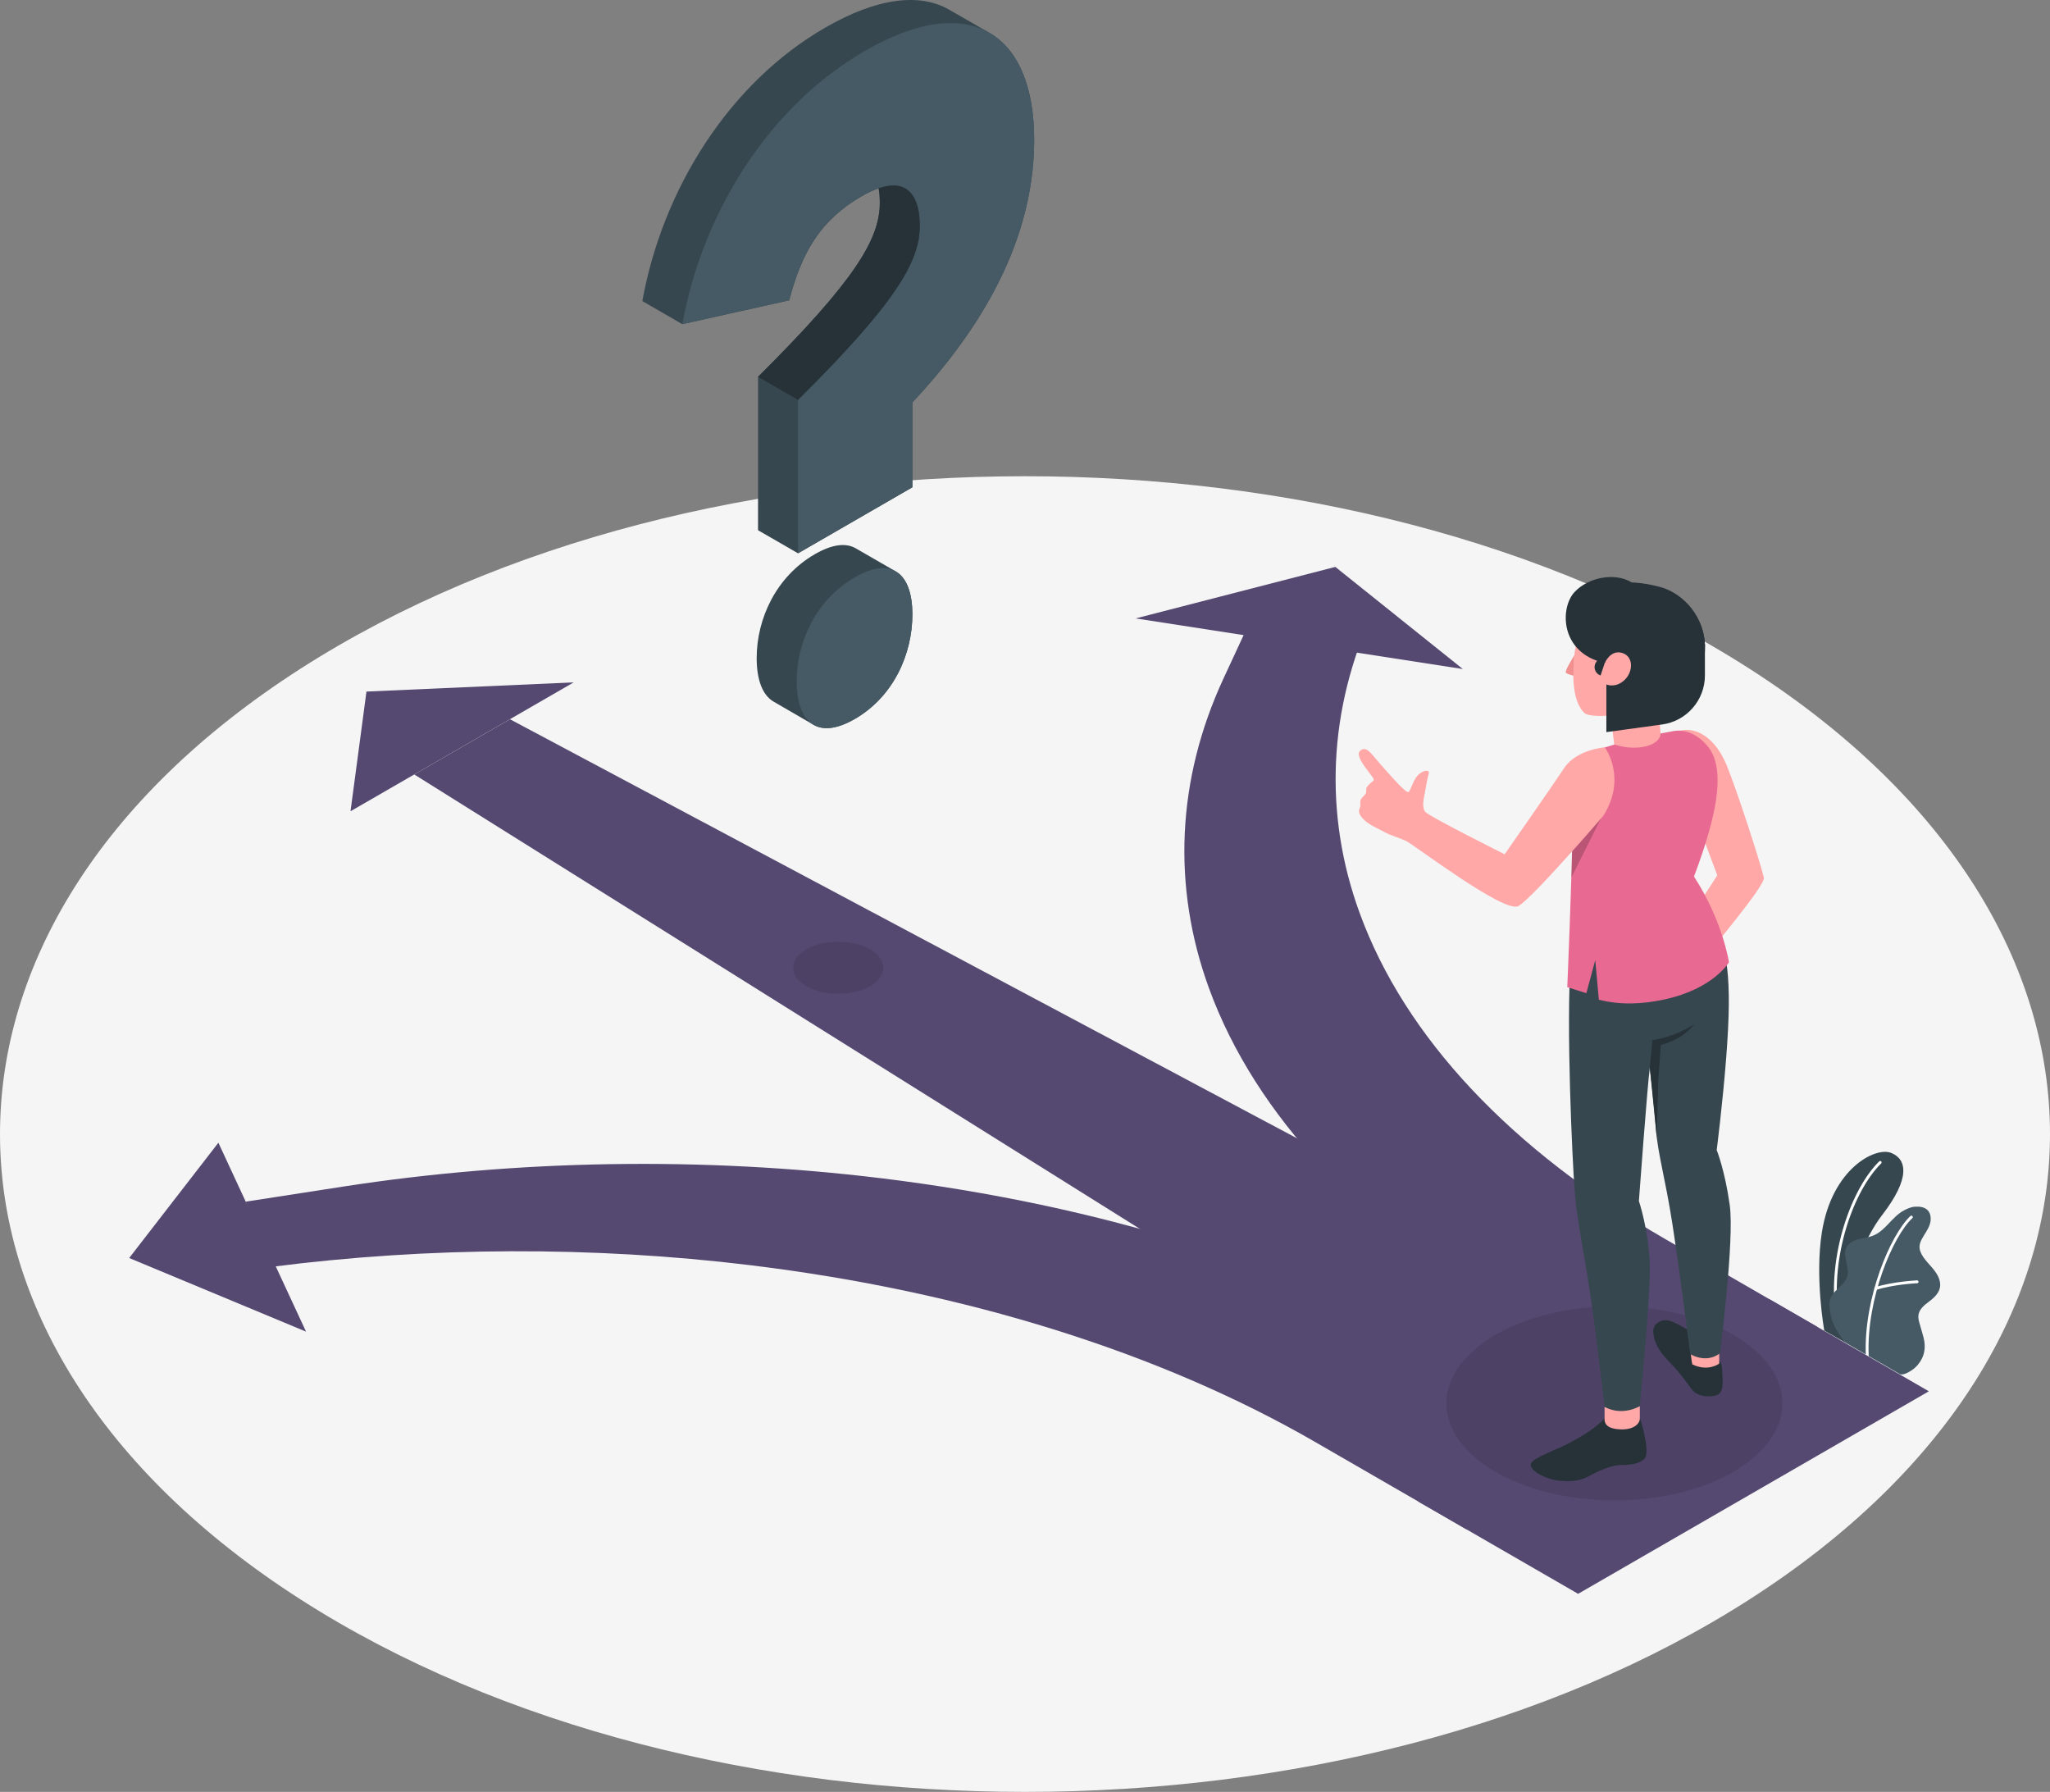 <?xml version="1.0" encoding="UTF-8" standalone="no"?>
<!-- Generator: Adobe Illustrator 27.5.0, SVG Export Plug-In . SVG Version: 6.00 Build 0)  -->

<svg
   version="1.1"
   x="0px"
   y="0px"
   viewBox="0 0 475.368 415.448"
   xml:space="preserve"
   id="svg2"
   sodipodi:docname="weggabelung.svg"
   width="475.368"
   height="415.448"
   inkscape:version="1.3 (0e150ed6c4, 2023-07-21)"
   xmlns:inkscape="http://www.inkscape.org/namespaces/inkscape"
   xmlns:sodipodi="http://sodipodi.sourceforge.net/DTD/sodipodi-0.dtd"
   xmlns="http://www.w3.org/2000/svg"
   xmlns:svg="http://www.w3.org/2000/svg"><rect x="0" y="0" width="475.368" height="415.448" fill="#808080" stroke="none"/><defs
   id="defs2">&#10;	&#10;&#10;		&#10;		&#10;	&#10;			&#10;			&#10;			&#10;			&#10;			&#10;			&#10;			&#10;		</defs><sodipodi:namedview
   id="namedview2"
   pagecolor="#ffffff"
   bordercolor="#000000"
   borderopacity="0.25"
   inkscape:showpageshadow="2"
   inkscape:pageopacity="0.0"
   inkscape:pagecheckerboard="0"
   inkscape:deskcolor="#d1d1d1"
   inkscape:zoom="1.6079608"
   inkscape:cx="-66.232958"
   inkscape:cy="331.16479"
   inkscape:window-width="2560"
   inkscape:window-height="1351"
   inkscape:window-x="-9"
   inkscape:window-y="1"
   inkscape:window-maximized="1"
   inkscape:current-layer="svg2" />&#10;<g
   id="Floor"
   transform="translate(-11.152,-36.501)">&#10;	<path
   id="Floor_8_"
   style="fill:#f5f5f5"
   d="m 80.769,407.277 c 92.821,59.561 243.315,59.563 336.135,0.002 92.822,-59.563 92.822,-156.132 0,-215.693 -92.821,-59.562 -243.315,-59.562 -336.136,-0.002 -92.821,59.562 -92.821,156.132 0.001,215.693 z" />&#10;</g>&#10;<g
   id="Plants"
   transform="translate(-11.152,-36.501)">&#10;	<g
   id="Plants_6_">&#10;		<g
   id="XMLID_264_">&#10;			<g
   id="XMLID_269_">&#10;				<path
   id="XMLID_941_"
   style="fill:#37474f"
   d="m 438.811,347.639 -4.632,-2.646 c 0,0 -2.222,-12.243 -0.56,-22.767 2.336,-14.796 12.411,-19.9 16.069,-18.429 3.659,1.471 4.519,5.854 -2.089,14.403 -3.899,5.043 -8.913,15.707 -8.788,29.439 z" />&#10;			</g>&#10;			<g
   id="XMLID_265_">&#10;				<path
   id="XMLID_266_"
   style="fill:#ffffff"
   d="m 437.132,341.762 c 0.016,0 0.03,-10e-4 0.046,-0.003 0.181,-0.025 0.307,-0.192 0.282,-0.372 -1.914,-13.853 3.656,-29.03 9.916,-35.146 0.13,-0.127 0.133,-0.337 0.005,-0.467 -0.128,-0.129 -0.337,-0.133 -0.467,-0.005 -6.373,6.228 -12.051,21.652 -10.108,35.709 0.022,0.164 0.164,0.284 0.326,0.284 z" />&#10;			</g>&#10;		</g>&#10;		<g
   id="XMLID_253_">&#10;			<g
   id="XMLID_262_">&#10;				<path
   id="XMLID_263_"
   style="fill:#455a64"
   d="m 451.662,355.063 c 0.732,0.42 2.24,-0.499 2.818,-0.886 0.989,-0.664 1.79,-1.603 2.323,-2.667 0.619,-1.237 0.776,-2.563 0.582,-3.931 -0.101,-0.71 -0.299,-1.401 -0.497,-2.09 -0.194,-0.676 -0.389,-1.353 -0.583,-2.029 -0.192,-0.667 -0.386,-1.358 -0.298,-2.047 0.178,-1.388 1.409,-2.36 2.529,-3.198 1.238,-0.927 2.528,-2.151 2.521,-3.822 -0.005,-1.289 -0.673,-2.486 -1.472,-3.498 -0.799,-1.012 -1.747,-1.905 -2.469,-2.973 -0.52,-0.769 -0.925,-1.672 -0.841,-2.596 0.052,-0.574 0.29,-1.115 0.565,-1.622 0.59,-1.088 1.368,-2.084 1.775,-3.253 0.407,-1.169 0.349,-2.622 -0.563,-3.458 -0.749,-0.686 -1.861,-0.782 -2.875,-0.715 -0.938,0.062 -1.853,0.485 -2.674,0.941 -2.652,1.475 -4.166,4.616 -6.98,5.751 -1.086,0.438 -2.275,0.534 -3.406,0.833 -1.132,0.299 -2.285,0.877 -2.809,1.924 -1.033,2.064 0.884,4.607 0.158,6.797 -0.643,1.939 -2.526,2.68 -3.584,4.427 -0.463,0.764 -0.569,1.647 -0.495,2.538 0.126,1.507 0.347,2.612 1.07,4.288 0.598,1.385 2.353,3.863 2.353,3.863 0.045,0.042 12.74,7.358 12.852,7.423 z" />&#10;			</g>&#10;			<g
   id="XMLID_258_">&#10;				<path
   id="XMLID_261_"
   style="fill:#ffffff"
   d="m 444.143,351.057 c 0.005,0 0.009,0 0.009,0 0.187,-0.008 0.328,-0.162 0.321,-0.344 -0.546,-13.112 5.632,-27.587 10.125,-31.792 0.133,-0.125 0.14,-0.333 0.016,-0.467 -0.125,-0.133 -0.333,-0.139 -0.467,-0.016 -4.583,4.29 -10.886,19.006 -10.334,32.302 0.007,0.178 0.154,0.317 0.33,0.317 z" />&#10;			</g>&#10;			<g
   id="XMLID_256_">&#10;				<path
   id="XMLID_257_"
   style="fill:#ffffff"
   d="m 446.108,335.566 c 0.032,0 0.065,-0.005 0.097,-0.015 4.212,-1.302 9.463,-1.532 9.515,-1.534 0.182,-0.008 0.324,-0.162 0.317,-0.344 -0.008,-0.182 -0.146,-0.326 -0.344,-0.317 -0.054,0.003 -5.387,0.235 -9.683,1.563 -0.174,0.054 -0.272,0.239 -0.218,0.413 0.044,0.143 0.174,0.234 0.316,0.234 z" />&#10;			</g>&#10;		</g>&#10;	</g>&#10;</g>&#10;<g
   id="Arrows"
   style="fill:#554971;fill-opacity:1"
   transform="translate(-11.152,-36.501)">&#10;	<g
   id="Trails"
   style="fill:#554971;fill-opacity:1">&#10;		<g
   id="g2"
   style="fill:#554971;fill-opacity:1">&#10;			<polygon
   style="fill:#554971;fill-opacity:1"
   points="369.704,380.413 414.067,354.8 129.402,203.254 107.22,216.061 "
   id="polygon1" />&#10;			<polygon
   style="fill:#554971;fill-opacity:1"
   points="144.189,194.707 96.129,196.842 92.432,224.589 "
   id="polygon2" />&#10;		</g>&#10;		<g
   id="XMLID_245_"
   style="fill:#554971;fill-opacity:1">&#10;			<path
   id="XMLID_254_"
   style="fill:#554971;fill-opacity:1"
   d="m 384.491,371.87 -33.273,19.215 -35.123,-20.278 C 280.153,350.056 234.863,335.888 185.126,329.833 148.68,325.395 110.562,325.54 74.208,330.211 l -6.097,-15.104 22.694,-3.512 c 40.46,-6.26 83.514,-6.933 124.506,-1.944 50.911,6.199 97.267,20.701 134.056,41.942 z" />&#10;			<polygon
   id="XMLID_260_"
   style="fill:#554971;fill-opacity:1"
   points="41.108,328.17 61.793,301.438 82.12,345.239 " />&#10;		</g>&#10;		<g
   id="XMLID_244_"
   style="fill:#554971;fill-opacity:1">&#10;			<path
   id="XMLID_255_"
   style="fill:#554971;fill-opacity:1"
   d="m 432.552,344.127 -33.272,19.21 -35.123,-20.278 c -36.79,-21.24 -61.909,-48.004 -72.644,-77.396 -8.642,-23.663 -7.481,-48.519 3.365,-71.885 l 6.079,-13.1 28.783,-2.67 c -10.59,22.825 -11.729,47.109 -3.283,70.226 10.489,28.717 35.03,54.865 70.971,75.616 z" />&#10;			<polygon
   id="XMLID_259_"
   style="fill:#554971;fill-opacity:1"
   points="320.798,167.936 274.498,179.879 350.363,191.615 " />&#10;		</g>&#10;		<polygon
   id="XMLID_586_"
   style="fill:#554971;fill-opacity:1"
   points="458.43,359.069 421.46,337.724 340.127,384.681 377.098,406.026 " />&#10;	</g>&#10;</g>&#10;<g
   id="Shadow"
   transform="translate(-11.152,-36.501)">&#10;	<ellipse
   id="Shadow_3_"
   style="opacity:0.1"
   cx="385.521"
   cy="361.866"
   rx="38.967"
   ry="22.498" />&#10;	<path
   id="Shadow_1_"
   style="opacity:0.1"
   d="m 212.934,256.592 c 4.089,2.361 4.089,6.188 0,8.549 -4.089,2.361 -10.718,2.361 -14.807,0 -4.089,-2.361 -4.089,-6.188 0,-8.548 4.089,-2.36 10.718,-2.362 14.807,-0.001 z" />&#10;</g>&#10;<g
   id="Question_Mark_1_"
   transform="translate(-11.152,-36.501)">&#10;	<g
   id="Question_Mark_3_">&#10;		<path
   id="XMLID_11_"
   style="fill:#37474f"
   d="m 218.896,168.996 v 0 l -9.319,-5.373 v 0 c -2.22,-1.288 -5.385,-0.997 -9.469,1.36 -8.943,5.163 -13.493,14.903 -13.493,24.108 0,4.879 1.285,8.479 3.822,10.02 l 9.31,5.402 v 0 c 2.241,1.347 5.46,1.081 9.636,-1.33 8.943,-5.163 13.337,-15.022 13.337,-24.227 0,-4.902 -1.287,-8.472 -3.824,-9.96 z" />&#10;		<path
   id="XMLID_10_"
   style="fill:#37474f"
   d="m 240.716,44.189 -9.481,-5.453 c -6.702,-3.839 -16.455,-2.916 -28.772,4.196 -22.282,12.864 -37.657,37.432 -42.365,63.371 l 9.275,5.355 24.791,-5.526 c 2.824,-10.835 7.06,-18.511 16.788,-24.127 1.454,-0.839 2.762,-1.442 3.946,-1.849 0.186,1.041 0.273,2.169 0.273,3.347 0,8.368 -5.648,17.905 -28.242,40.363 v 35.565 l 9.275,5.355 26.516,-15.309 V 129.81 c 13.18,-14.094 28.243,-35.134 28.243,-60.866 0,-12.108 -3.565,-20.826 -10.247,-24.755 z" />&#10;		<path
   id="XMLID_9_"
   style="fill:#455a64"
   d="m 196.204,129.22 c 22.594,-22.458 28.242,-31.995 28.242,-40.363 0,-7.322 -3.294,-12.742 -13.494,-6.854 -9.728,5.616 -13.964,13.292 -16.788,24.127 l -24.791,5.526 c 4.708,-25.938 20.083,-50.507 42.365,-63.37 24.789,-14.313 39.225,-3.609 39.225,20.658 0,25.732 -15.062,46.772 -28.243,60.866 v 19.665 l -26.516,15.309 z" />&#10;		<path
   id="XMLID_8_"
   style="fill:#455a64"
   d="m 195.891,194.447 c 0,-9.205 4.549,-18.945 13.493,-24.108 8.787,-5.073 13.337,-0.587 13.337,8.618 0,9.205 -4.393,19.064 -13.337,24.227 -8.944,5.163 -13.493,0.468 -13.493,-8.737 z" />&#10;		<path
   id="XMLID_7_"
   style="fill:#263238"
   d="m 224.446,88.858 c 0,8.368 -5.651,17.9 -28.243,40.366 l -9.27,-5.354 c 22.592,-22.466 28.231,-31.998 28.231,-40.366 0,-1.176 -0.08,-2.306 -0.262,-3.345 7.124,-2.454 9.544,2.42 9.544,8.699 z" />&#10;	</g>&#10;</g>&#10;<g
   id="XMLID_585_"
   transform="translate(-11.152,-36.501)">&#10;				<path
   id="XMLID_587_"
   style="fill:#ffa8a7"
   d="m 400.765,205.896 c 3.927,-0.928 8.245,1.864 10.773,8.03 2.529,6.167 7.582,21.891 8.633,26.011 0.471,1.846 -13.534,18.178 -13.033,17.933 0.154,-0.075 -4.563,-7.966 -4.563,-7.966 l 6.797,-10.46 -4.257,-11.357 z" />&#10;			</g><g
   id="XMLID_541_"
   transform="translate(-11.152,-36.501)">&#10;				<g
   id="XMLID_583_">&#10;					<path
   id="XMLID_584_"
   style="fill:#263238"
   d="m 409.816,352.039 c 0.532,0.202 0.667,1.215 0.747,3.23 0.061,1.525 0.387,4.187 -1.399,4.719 -1.786,0.532 -4.403,0.26 -5.548,-1.177 -1.429,-1.794 -2.395,-3.373 -4.434,-5.562 -1.769,-1.899 -3.682,-3.672 -4.396,-6.335 -0.645,-2.407 -0.108,-3.451 1.534,-4.15 2.258,-0.962 5.805,2.182 7.574,2.677 1.525,0.425 5.39,6.396 5.922,6.598 z" />&#10;				</g>&#10;				<g
   id="XMLID_581_">&#10;					<path
   id="XMLID_582_"
   style="fill:#ffa8a7"
   d="m 409.816,350.173 v 2.475 c 0,0 -2.573,1.977 -6.253,0.169 -0.108,-0.239 -0.649,-5.012 -0.649,-5.012 z" />&#10;				</g>&#10;				<g
   id="XMLID_549_">&#10;					<path
   id="XMLID_550_"
   style="fill:#263238"
   d="m 391.404,365.188 c 0,0 0.71,2.152 1.092,4.034 0.304,1.496 0.74,3.996 0.216,5.122 -0.524,1.125 -2.567,1.852 -5.735,1.827 -2.052,-0.016 -5.249,1.378 -7.439,2.599 -2.261,1.262 -4.715,1.266 -7.106,0.985 -2.819,-0.331 -5.739,-1.965 -6.194,-3.133 -0.456,-1.167 0.13,-1.728 6.772,-4.559 0.061,-0.026 7.005,-3.162 10.219,-6.709 z" />&#10;				</g>&#10;				<g
   id="XMLID_547_">&#10;					<path
   id="XMLID_548_"
   style="fill:#ffa8a7"
   d="m 391.404,362.513 c 0,0 -0.009,1.836 0,2.886 0.009,1.05 -1.23,2.613 -4.438,2.499 -2.253,-0.081 -3.826,-0.686 -3.737,-2.542 v -2.675 z" />&#10;				</g>&#10;				<g
   id="XMLID_545_">&#10;					<path
   id="XMLID_546_"
   style="fill:#37474f"
   d="m 412.253,315.87 c -1.133,-8.085 -3.02,-12.727 -3.02,-12.727 0,0 1.395,-10.947 2.205,-21.466 1.451,-18.847 0.286,-25.009 -3.421,-33.462 0,0 -31.628,-3.205 -32.593,9.939 -1.202,16.369 0.393,48.003 0.827,53.785 0.434,5.783 0.972,8.387 3.018,20.472 1.557,9.194 3.96,30.271 3.96,30.271 4.198,2.269 8.175,-0.167 8.175,-0.167 0,0 2.586,-26.32 2.315,-32.992 -0.332,-8.147 -2.53,-14.564 -2.53,-14.564 0,0 1.961,-26.676 2.533,-30.922 0,0 0.987,8.462 1.422,14.245 0.435,5.783 2.152,11.306 3.824,22.047 1.451,9.318 4.147,30.143 4.147,30.143 4.198,2.269 6.877,-0.247 6.877,-0.247 0,0 3.393,-26.27 2.261,-34.355 z" />&#10;				</g>&#10;			</g><g
   id="XMLID_538_"
   transform="translate(-11.152,-36.501)">&#10;				<g
   id="XMLID_539_">&#10;					<polygon
   id="XMLID_540_"
   style="fill:#ffa8a7"
   points="384.565,201.641 386.051,213.863 396.796,212.892 395.568,199.326 " />&#10;				</g>&#10;			</g><g
   id="XMLID_535_"
   style="fill:#e86a92;fill-opacity:1"
   transform="translate(-11.152,-36.501)">&#10;				<g
   id="XMLID_536_"
   style="fill:#e86a92;fill-opacity:1">&#10;					<path
   id="XMLID_537_"
   style="fill:#e86a92;fill-opacity:1"
   d="m 408.587,212.021 c -1.181,-3.215 -5.198,-6.795 -9.329,-6.028 -1.076,0.2 -2.022,0.357 -3.035,0.561 -0.094,2.815 -5.398,4.273 -10.687,2.565 -1.59,0.456 -3.045,0.92 -4.367,1.392 -3.781,1.351 -5.302,7.633 -5.385,18.143 -0.083,10.509 -1.202,36.723 -1.202,36.723 l 4.422,1.39 2.066,-7.668 0.832,9.185 c 4.786,1.206 9.811,1.118 15.27,-0.074 11.364,-2.483 14.902,-8.614 14.902,-8.614 0,0 -1.397,-9.513 -8.104,-19.867 5.695,-15.153 6.369,-22.938 4.617,-27.708 z" />&#10;				</g>&#10;			</g><polygon
   id="XMLID_490_"
   style="opacity:0.2"
   points="375.526,239.968 375.693,233.892 382.379,226.286 "
   transform="translate(-11.152,-36.501)" /><path
   id="XMLID_4_"
   style="fill:#ffa8a7"
   d="m 372.114,173.263 c 0,0 -6.562,0.515 -9.379,4.778 -2.817,4.263 -13.827,20.02 -13.827,20.02 0,0 -17.526,-8.771 -18.388,-9.811 -0.862,-1.04 -0.377,-3.142 -0.14,-4.3 0.238,-1.157 0.63,-3.727 0.887,-4.45 0.451,-1.26 -1.414,-0.92 -2.513,0.258 -1.125,1.207 -1.587,3.482 -2.135,3.878 -0.548,0.396 -4.717,-4.4 -6.742,-6.714 -2.024,-2.315 -2.973,-3.934 -4.329,-2.979 -0.977,0.689 -0.35,2.062 1.101,4.045 1.451,1.983 1.663,2.196 1.874,2.627 0.174,0.355 -0.362,0.639 -0.574,0.829 -0.393,0.352 -1.091,0.927 -1.14,1.477 -0.027,0.3 0.028,0.609 -0.055,0.899 -0.189,0.66 -1.006,0.969 -1.236,1.616 -0.167,0.468 0.017,0.992 -0.077,1.479 -0.06,0.314 -0.234,0.598 -0.29,0.913 -0.11,0.618 0.245,1.222 0.649,1.703 1.422,1.691 3.365,2.339 5.229,3.37 1.549,0.857 3.149,1.233 4.933,2.026 1.784,0.793 22.851,16.948 26.127,15.14 3.276,-1.808 19.715,-20.948 19.715,-20.948 5.584,-8.896 0.31,-15.856 0.31,-15.856 z" /><g
   id="XMLID_504_"
   transform="translate(-11.152,-36.501)">&#10;				<g
   id="XMLID_533_">&#10;					<path
   id="XMLID_534_"
   style="fill:#263238"
   d="m 378.526,186.575 c 0,0 -4.197,-4.736 -1.136,-9.543 3.607,-5.664 10.561,-6.63 18.801,-4.42 4.084,1.095 9.796,5.435 10.308,13.27 0.395,6.043 -16.458,10.501 -16.074,14.64 z" />&#10;				</g>&#10;				<g
   id="XMLID_511_">&#10;					<path
   id="XMLID_512_"
   style="fill:#f28f8f"
   d="m 376.218,188.411 c 0,0 -2.286,3.668 -1.965,4.04 0.321,0.373 1.847,0.738 1.847,0.738 z" />&#10;				</g>&#10;				<g
   id="XMLID_508_">&#10;					<path
   id="XMLID_510_"
   style="fill:#ffa8a7"
   d="m 383.194,176.797 c -2.285,1.26 -6.229,3.58 -7.03,12.142 -0.82,8.79 1.212,11.782 2.437,12.899 0.828,0.753 4.995,0.922 7.147,0.19 2.693,-0.916 8.497,-3.982 11.133,-8.578 3.101,-5.408 3.58,-12.517 -0.24,-15.196 -5.374,-3.771 -11.513,-2.523 -13.447,-1.457 z" />&#10;				</g>&#10;				<g
   id="XMLID_506_">&#10;					<path
   id="XMLID_507_"
   style="fill:#263238"
   d="m 382.519,177.182 c 0,0 -1.804,8.047 0.752,13.034 0,0 1.332,-3.158 4.038,-2.335 2.724,0.828 2.573,4.434 0.499,6.33 -2.075,1.897 -4.161,1.001 -4.161,1.001 0,0 1.237,3.391 4.02,6.07 0,0 8.009,3.571 14.945,-4.257 6.293,-7.103 5.123,-19.492 -4.515,-22.414 -9.638,-2.922 -15.578,2.571 -15.578,2.571 z" />&#10;				</g>&#10;				<path
   id="XMLID_616_"
   style="fill:#263238"
   d="m 383.647,195.212 v 11.027 l 12.929,-1.769 c 5.686,-0.778 9.924,-5.635 9.924,-11.375 v -7.214 l -10.258,6.569 -4.852,4.294 -4.91,-0.4 z" />&#10;				<path
   id="XMLID_615_"
   style="fill:#263238"
   d="m 376.273,173.755 c -3.46,3.716 -3.38,14.17 6.998,16.461 l 6.247,-18.683 c -3.997,-2.448 -10.158,-1.094 -13.245,2.222 z" />&#10;				<path
   id="XMLID_491_"
   style="fill:#263238"
   d="m 382.309,193.107 c -1.069,-0.354 -1.649,-1.508 -1.295,-2.577 0.354,-1.069 1.508,-1.649 2.577,-1.295 z" />&#10;			</g><path
   id="XMLID_493_"
   style="fill:#263238"
   d="m 382.569,247.534 0.599,-6.393 c 0,0 4.643,-0.449 9.648,-3.651 0,0 -2.053,3.292 -7.693,4.792 l -0.588,8.133 -0.347,13.33 z" />&#10;</svg>
